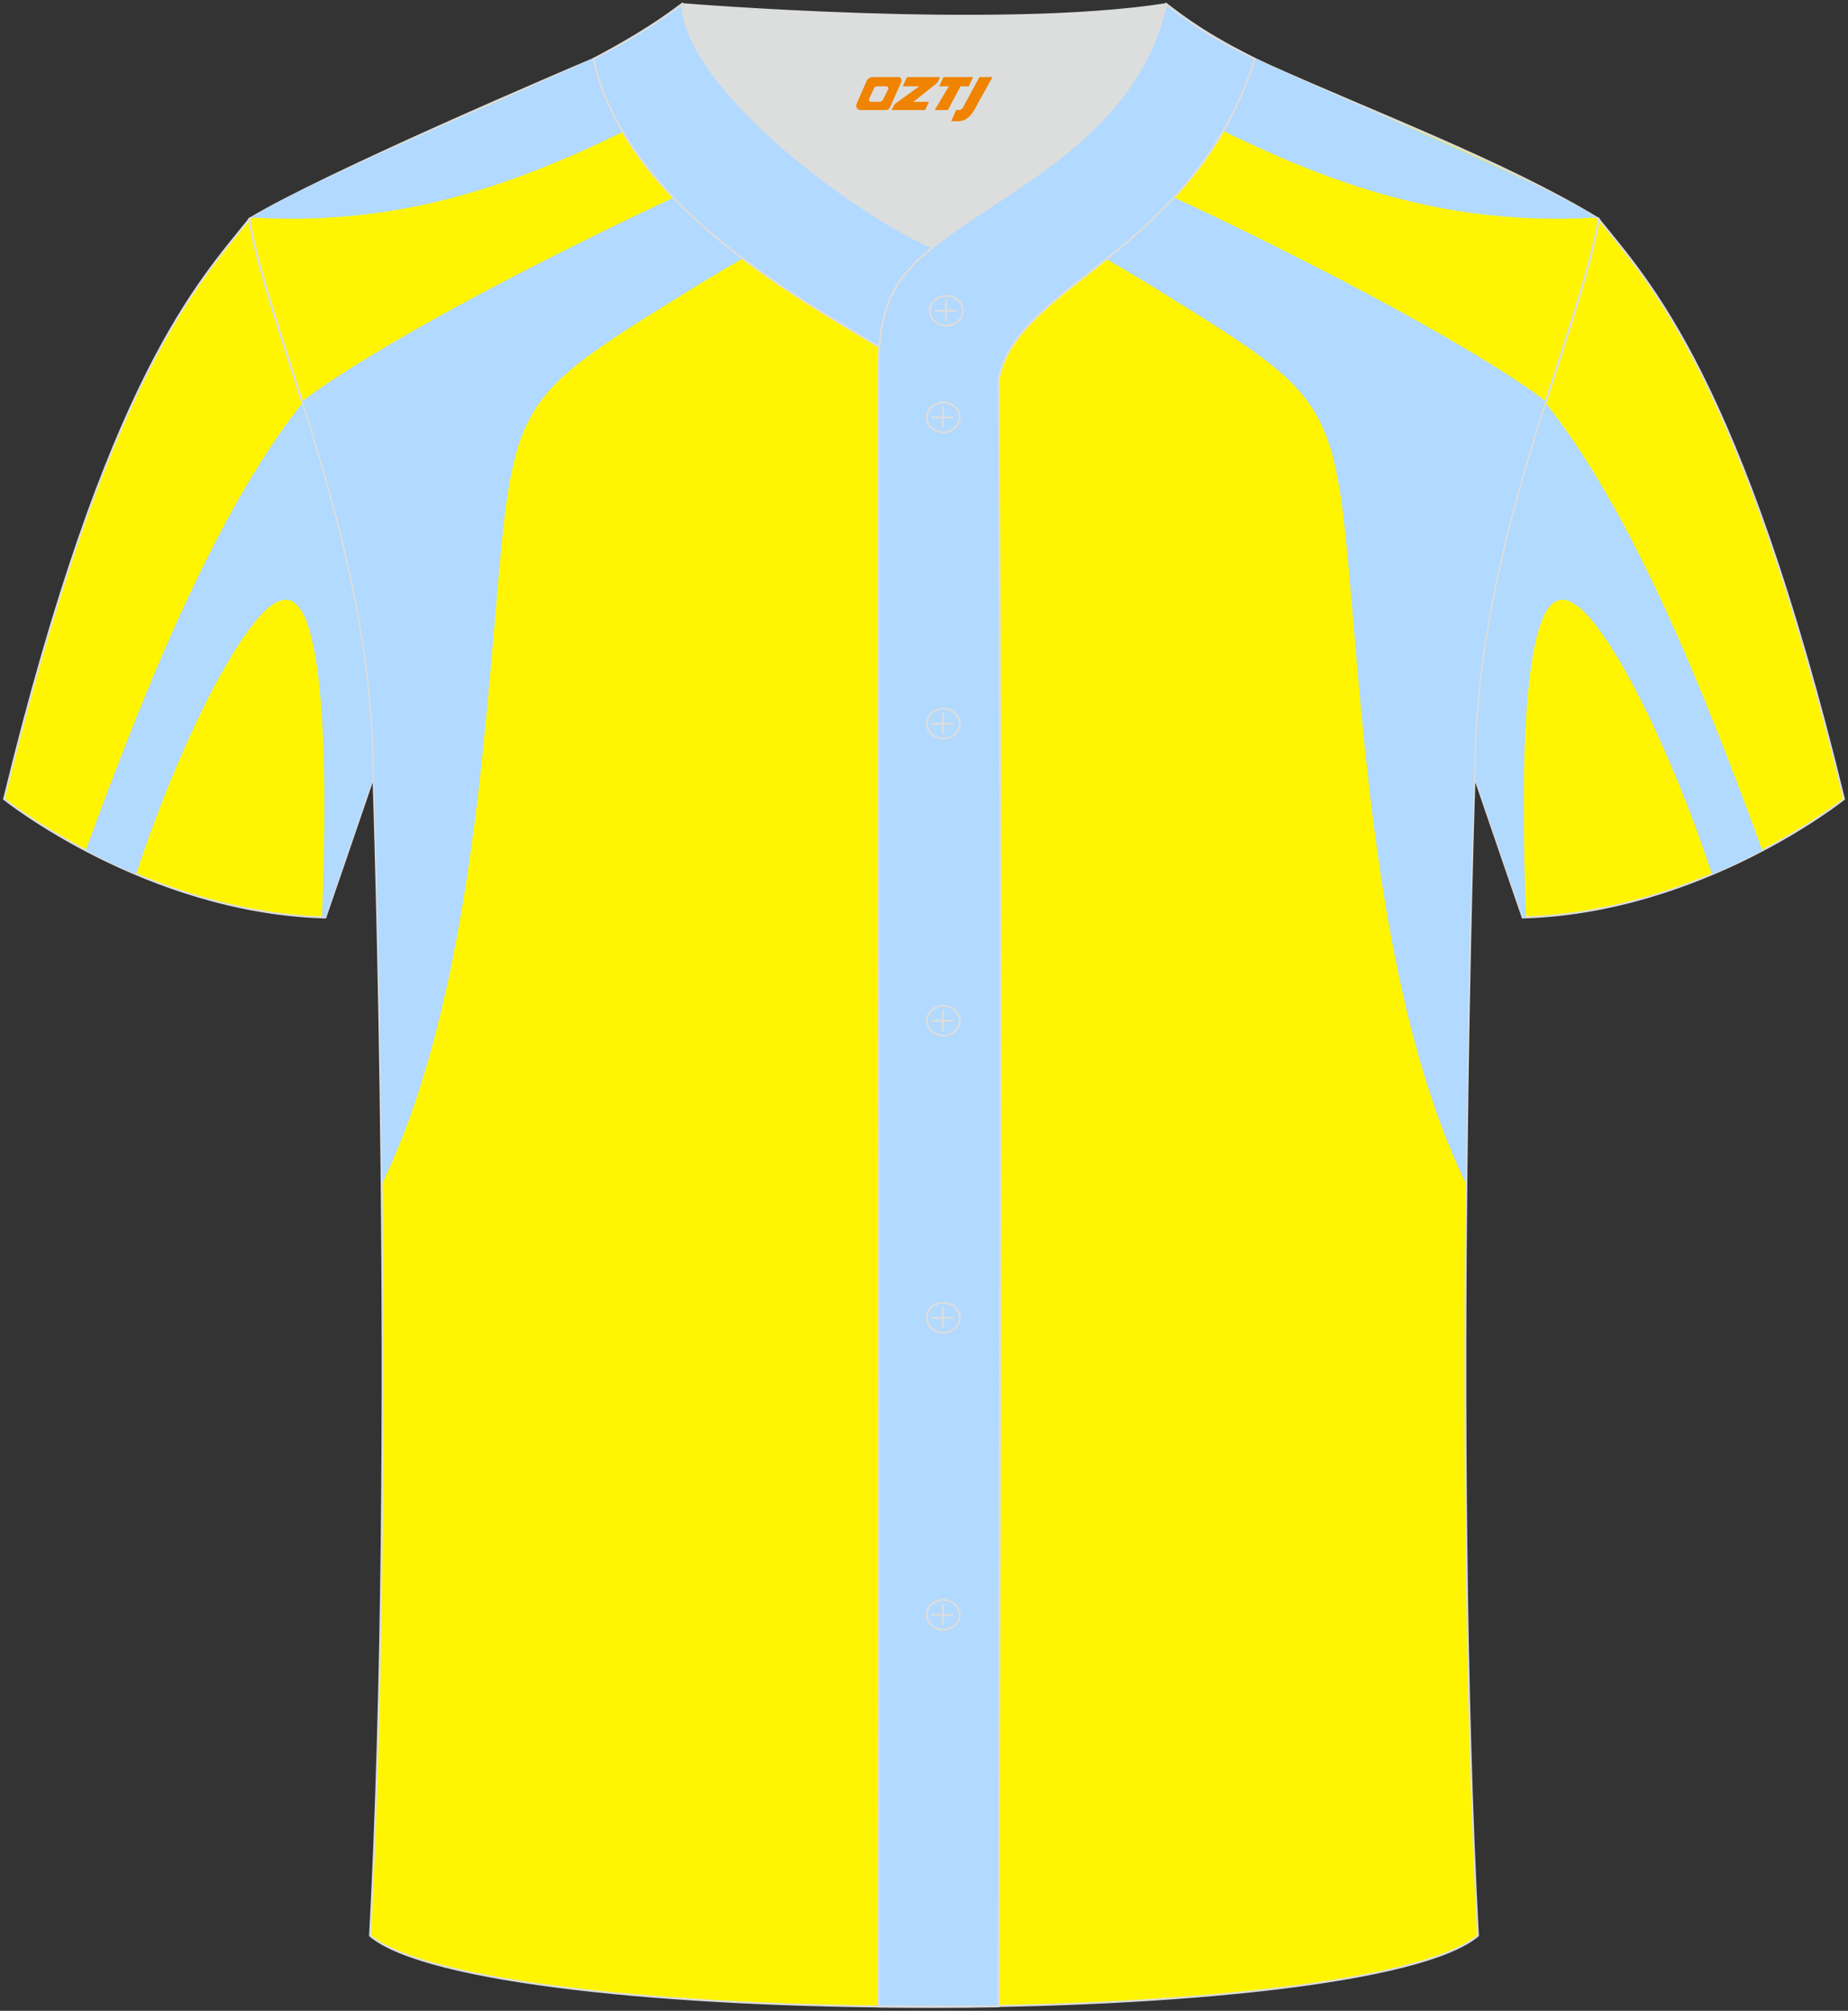 <?xml version="1.0" encoding="utf-8"?>
<!-- Generator: Adobe Illustrator 24.0.0, SVG Export Plug-In . SVG Version: 6.00 Build 0)  -->
<svg xmlns="http://www.w3.org/2000/svg" xmlns:xlink="http://www.w3.org/1999/xlink" version="1.1" id="图层_1" x="0px" y="0px" width="380.86px" height="414.34px" viewBox="0 0 380.86 414.34" enable-background="new 0 0 380.86 414.34" xml:space="preserve">
<rect x="0" y="0" width="380.86" height="414.34" fill="#333333" stroke="none"/>
<g>
	
		<path fill-rule="evenodd" clip-rule="evenodd" fill="#FFF501" stroke="#DCDDDD" stroke-width="0.4" stroke-miterlimit="22.926" d="   M329.51,45.21c10.24,12.79,29.35,32.41,50.52,119.44c0,0-29.18,23.37-66.21,24.4c0,0-7.17-20.82-9.89-28.84   C303.92,112.43,325.23,69.97,329.51,45.21z"/>
	<path fill-rule="evenodd" clip-rule="evenodd" fill="#B2D9FE" d="M318.52,83.03c18.25,22.88,33.04,60.44,44.67,92.2   c-3.11,1.64-6.57,3.3-10.36,4.9c-1.58-4.56-2.83-8.16-3.19-9.14c-4.64-12.58-10.43-25.63-15.94-34.91   c-11.25-18.93-16.42-15.72-18.66,5.43c-1.46,13.89-1.07,33.02-0.53,47.51c-0.23,0.01-0.46,0.02-0.69,0.03   c0,0-7.17-20.82-9.89-28.84C303.92,131.71,311.5,105.12,318.52,83.03z"/>
	
		<path fill-rule="evenodd" clip-rule="evenodd" fill="#FFF501" stroke="#DCDDDD" stroke-width="0.4" stroke-miterlimit="22.926" d="   M51.35,45.21C41.12,58.01,22,77.62,0.84,164.65c0,0,29.18,23.37,66.21,24.4c0,0,7.17-20.82,9.89-28.84   C76.94,112.43,55.63,69.97,51.35,45.21z"/>
	<path fill-rule="evenodd" clip-rule="evenodd" fill="#B2D9FE" d="M62.34,83.03c-18.25,22.88-33.04,60.44-44.67,92.2   c3.11,1.64,6.57,3.3,10.36,4.9c1.58-4.56,2.83-8.16,3.19-9.14c4.64-12.58,10.43-25.63,15.94-34.91   c11.25-18.93,16.42-15.72,18.66,5.43c1.46,13.89,1.07,33.02,0.53,47.51c0.23,0.01,0.46,0.02,0.69,0.03c0,0,7.17-20.82,9.89-28.84   C76.94,131.71,69.37,105.12,62.34,83.03z"/>
	
		<path fill-rule="evenodd" clip-rule="evenodd" fill="#FFF502" stroke="#DCDDDD" stroke-width="0.4" stroke-miterlimit="22.926" d="   M76.27,398.86c5.38-101.42,0.7-238.67,0.7-238.67c0-47.82-21.33-90.31-25.61-115.08c15.77-9.52,66.73-31.17,70.92-32.94   c6.38-2.69,12.75-7.17,18.28-11.32c0,0,65.43,5.41,99.79,0c6.45,5.03,13.91,9.37,21.41,12.74C283.6,23.4,309.8,33.21,329.5,45.1   c-4.29,24.77-25.61,67.26-25.61,115.08c0,0-4.68,137.24,0.7,238.67C281.44,418.38,99.43,418.38,76.27,398.86z"/>
	<g>
		<path fill-rule="evenodd" clip-rule="evenodd" fill="#B2D9FF" d="M197.94,22.59c24.39,7.15,97.36,42.44,120.54,60.01    c-7.05,22.13-14.67,48.8-14.67,77.38c0,0-1.21,35.59-1.7,83.9c-16.63-34.2-20.52-83.96-23.48-118.89    c-3.74-44.19-4.12-42.98-43.14-67.2c-2.49-1.54-40.04-23.51-42.63-25.08C194.64,29.18,196.87,26.12,197.94,22.59z"/>
		<path fill-rule="evenodd" clip-rule="evenodd" fill="#B2D9FF" d="M51.71,44.82c36.2,2.18,63.2-9.85,96.02-27.7    c-0.68-2.13-2.39-6.06-4.41-10.46c-2.74-0.05-5.61-0.05-8.79,0.01c-3.99,1.77-10.15,4.42-15.71,6.95    C97.02,23.59,65.53,36.56,51.71,44.82z"/>
		<path fill-rule="evenodd" clip-rule="evenodd" fill="#B2D9FF" d="M182.92,22.59c-24.4,7.15-97.36,42.44-120.54,60.01    c7.04,22.13,14.67,48.8,14.67,77.38c0,0,1.21,35.59,1.7,83.9c16.63-34.2,20.52-83.96,23.48-118.89    c3.74-44.19,4.12-42.98,43.14-67.2c2.49-1.54,40.04-23.51,42.63-25.08C186.21,29.18,183.99,26.12,182.92,22.59z"/>
		<path fill-rule="evenodd" clip-rule="evenodd" fill="#B2D9FF" d="M329.15,44.82c-36.2,2.18-63.2-9.85-96.02-27.7    c0.68-2.13,2.39-6.06,4.41-10.45c2.91-0.05,5.93-0.06,9.3,0c3.99,1.77,9.63,4.42,15.2,6.95    C283.84,23.59,315.33,36.56,329.15,44.82z"/>
	</g>
	
		<path fill-rule="evenodd" clip-rule="evenodd" fill="#B2D9FF" stroke="#DCDDDD" stroke-width="0.4" stroke-miterlimit="22.926" d="   M140.56,0.84c-5.88,4.41-11.76,7.88-18.26,11.31c6.82,30.45,43.15,49.63,58.9,59.37c0.43-5.16,1.57-8.98,3.2-11.92   c1.67-3.06,4.4-5.86,7.78-8.59C176.43,44.18,141.45,18.44,140.56,0.84z"/>
	
	<path fill-rule="evenodd" clip-rule="evenodd" fill="#DCDDDD" d="M192.19,51.02c14.78-11.95,42.06-22.78,48.16-50.18   c-34.36,5.41-99.79,0-99.79,0C141.45,18.45,176.43,44.18,192.19,51.02z"/>
	
		<path fill-rule="evenodd" clip-rule="evenodd" fill="#B2D9FF" stroke="#DCDDDD" stroke-width="0.4" stroke-miterlimit="22.926" d="   M258.6,12.15c-7.73-3.99-10.62-5.35-18.25-11.31c-7.49,33.66-46.97,42.31-55.94,58.76c-2.05,3.69-3.31,8.75-3.39,16.1   c0,112.62,0.19,225.12,0,337.74c8.35,0,16.42,0.13,24.77-0.03c0.26-111.62,0.66-223.47,0.01-335.07   C209.07,58.56,245.94,52.22,258.6,12.15z"/>
	<g>
		<g>
			<path fill-rule="evenodd" clip-rule="evenodd" fill="none" stroke="#DCDDDD" stroke-width="0.4" stroke-miterlimit="22.926" d="     M195.03,67.1c1.87,0,3.4-1.38,3.4-3.07c0-1.7-1.54-3.07-3.4-3.07c-1.87,0-3.4,1.38-3.4,3.07     C191.62,65.73,193.16,67.1,195.03,67.1z"/>
			
				<line fill-rule="evenodd" clip-rule="evenodd" fill="none" stroke="#DCDDDD" stroke-width="0.4" stroke-miterlimit="22.926" x1="195.02" y1="61.74" x2="194.96" y2="66.22"/>
			
				<line fill-rule="evenodd" clip-rule="evenodd" fill="none" stroke="#DCDDDD" stroke-width="0.4" stroke-miterlimit="22.926" x1="192.62" y1="64.04" x2="197.14" y2="64.04"/>
		</g>
		<g>
			<path fill-rule="evenodd" clip-rule="evenodd" fill="none" stroke="#DCDDDD" stroke-width="0.4" stroke-miterlimit="22.926" d="     M194.4,89.07c1.87,0,3.4-1.38,3.4-3.07c0-1.69-1.54-3.07-3.4-3.07c-1.87,0-3.4,1.38-3.4,3.07C191,87.69,192.53,89.07,194.4,89.07     z"/>
			
				<line fill-rule="evenodd" clip-rule="evenodd" fill="none" stroke="#DCDDDD" stroke-width="0.4" stroke-miterlimit="22.926" x1="194.37" y1="83.71" x2="194.32" y2="88.18"/>
			
				<line fill-rule="evenodd" clip-rule="evenodd" fill="none" stroke="#DCDDDD" stroke-width="0.4" stroke-miterlimit="22.926" x1="191.99" y1="86.01" x2="196.5" y2="86.01"/>
		</g>
		<g>
			<path fill-rule="evenodd" clip-rule="evenodd" fill="none" stroke="#DCDDDD" stroke-width="0.4" stroke-miterlimit="22.926" d="     M194.4,152.17c1.87,0,3.4-1.38,3.4-3.07c0-1.69-1.54-3.07-3.4-3.07c-1.87,0-3.4,1.38-3.4,3.07     C191,150.8,192.53,152.17,194.4,152.17z"/>
			
				<line fill-rule="evenodd" clip-rule="evenodd" fill="none" stroke="#DCDDDD" stroke-width="0.4" stroke-miterlimit="22.926" x1="194.37" y1="146.82" x2="194.32" y2="151.3"/>
			
				<line fill-rule="evenodd" clip-rule="evenodd" fill="none" stroke="#DCDDDD" stroke-width="0.4" stroke-miterlimit="22.926" x1="191.99" y1="149.12" x2="196.5" y2="149.12"/>
		</g>
		<g>
			<path fill-rule="evenodd" clip-rule="evenodd" fill="none" stroke="#DCDDDD" stroke-width="0.4" stroke-miterlimit="22.926" d="     M194.4,213.39c1.87,0,3.4-1.37,3.4-3.07c0-1.69-1.54-3.07-3.4-3.07c-1.87,0-3.4,1.38-3.4,3.07     C191,212.01,192.53,213.39,194.4,213.39z"/>
			
				<line fill-rule="evenodd" clip-rule="evenodd" fill="none" stroke="#DCDDDD" stroke-width="0.4" stroke-miterlimit="22.926" x1="194.37" y1="208.03" x2="194.32" y2="212.51"/>
			
				<line fill-rule="evenodd" clip-rule="evenodd" fill="none" stroke="#DCDDDD" stroke-width="0.4" stroke-miterlimit="22.926" x1="191.99" y1="210.33" x2="196.5" y2="210.33"/>
		</g>
		<g>
			<path fill-rule="evenodd" clip-rule="evenodd" fill="none" stroke="#DCDDDD" stroke-width="0.4" stroke-miterlimit="22.926" d="     M194.4,274.6c1.87,0,3.4-1.38,3.4-3.07c0-1.69-1.54-3.07-3.4-3.07c-1.87,0-3.4,1.37-3.4,3.07     C191,273.23,192.53,274.6,194.4,274.6z"/>
			
				<line fill-rule="evenodd" clip-rule="evenodd" fill="none" stroke="#DCDDDD" stroke-width="0.4" stroke-miterlimit="22.926" x1="194.37" y1="269.25" x2="194.32" y2="273.73"/>
			
				<line fill-rule="evenodd" clip-rule="evenodd" fill="none" stroke="#DCDDDD" stroke-width="0.4" stroke-miterlimit="22.926" x1="191.99" y1="271.55" x2="196.5" y2="271.55"/>
		</g>
		<g>
			<path fill-rule="evenodd" clip-rule="evenodd" fill="none" stroke="#DCDDDD" stroke-width="0.4" stroke-miterlimit="22.926" d="     M194.4,335.82c1.87,0,3.4-1.37,3.4-3.07c0-1.69-1.54-3.07-3.4-3.07c-1.87,0-3.4,1.38-3.4,3.07     C191,334.44,192.53,335.82,194.4,335.82z"/>
			
				<line fill-rule="evenodd" clip-rule="evenodd" fill="none" stroke="#DCDDDD" stroke-width="0.4" stroke-miterlimit="22.926" x1="194.37" y1="330.46" x2="194.32" y2="334.94"/>
			
				<line fill-rule="evenodd" clip-rule="evenodd" fill="none" stroke="#DCDDDD" stroke-width="0.4" stroke-miterlimit="22.926" x1="191.99" y1="332.76" x2="196.5" y2="332.76"/>
		</g>
	</g>
	
</g>
<g>
	<path fill="#F08300" d="M201.85,15.88l-3.4,6.3c-0.2,0.3-0.5,0.5-0.8,0.5h-0.6l-1,2.3h1.2c2,0.1,3.2-1.5,3.9-3L204.55,15.88h-2.5L201.85,15.88z"/>
	<polygon fill="#F08300" points="194.65,15.88 ,200.55,15.88 ,199.65,17.78 ,197.95,17.78 ,195.35,22.68 ,192.65,22.68 ,195.55,17.78 ,193.55,17.78 ,194.45,15.88"/>
	<polygon fill="#F08300" points="188.65,20.98 ,188.15,20.98 ,188.65,20.68 ,193.25,16.98 ,193.75,15.88 ,186.95,15.88 ,186.65,16.48 ,186.05,17.78 ,188.85,17.78 ,189.45,17.78 ,184.35,21.48    ,183.75,22.68 ,190.35,22.68 ,190.65,22.68 ,191.45,20.98"/>
	<path fill="#F08300" d="M185.15,15.88H179.85C179.35,15.88,178.85,16.18,178.65,16.58L176.55,21.38C176.25,21.98,176.65,22.68,177.35,22.68h5.2c0.4,0,0.7-0.2,0.9-0.6L185.75,16.88C185.95,16.38,185.65,15.88,185.15,15.88z M183.05,18.38L181.95,20.58C181.75,20.88,181.45,20.98,181.35,20.98l-1.8,0C179.35,20.98,178.95,20.88,179.15,20.28l1-2.1c0.1-0.3,0.4-0.4,0.7-0.4h1.9   C182.95,17.78,183.15,18.08,183.05,18.38z"/>
</g>
</svg>
